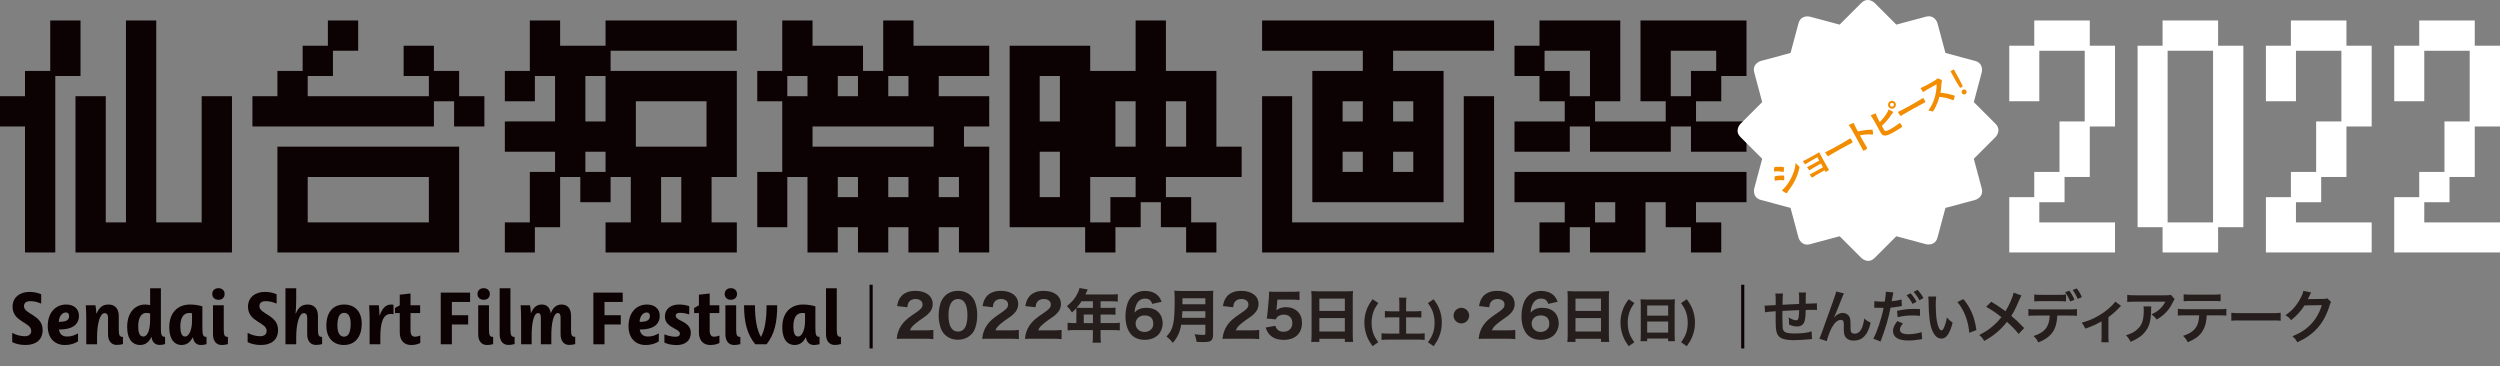<?xml version="1.0" encoding="iso-8859-1"?>
<!-- Generator: Adobe Illustrator 16.0.4, SVG Export Plug-In . SVG Version: 6.00 Build 0)  -->
<!DOCTYPE svg PUBLIC "-//W3C//DTD SVG 1.1//EN" "http://www.w3.org/Graphics/SVG/1.1/DTD/svg11.dtd">
<svg version="1.1" id="&#x30EC;&#x30A4;&#x30E4;&#x30FC;_1"
	 xmlns="http://www.w3.org/2000/svg" xmlns:xlink="http://www.w3.org/1999/xlink" x="0px" y="0px" width="738.098px"
	 height="108.079px" viewBox="0 0 738.098 108.079" style="enable-background:new 0 0 738.098 108.079;" xml:space="preserve">
<rect x="0" y="0" width="738.098" height="108.079" fill="#808080" stroke="none"/>
<g id="&#x30A2;&#x30FC;&#x30C8;&#x30DC;&#x30FC;&#x30C9;&#x306E;&#x30AC;&#x30A4;&#x30C9;_5_">
</g>
<g id="&#x30A2;&#x30FC;&#x30C8;&#x30DC;&#x30FC;&#x30C9;&#x306E;&#x30AC;&#x30A4;&#x30C9;_4_">
</g>
<g id="&#x30A2;&#x30FC;&#x30C8;&#x30DC;&#x30FC;&#x30C9;&#x306E;&#x30AC;&#x30A4;&#x30C9;_3_">
</g>
<g id="&#x30A2;&#x30FC;&#x30C8;&#x30DC;&#x30FC;&#x30C9;&#x306E;&#x30AC;&#x30A4;&#x30C9;_2_">
</g>
<g id="&#x30A2;&#x30FC;&#x30C8;&#x30DC;&#x30FC;&#x30C9;&#x306E;&#x30AC;&#x30A4;&#x30C9;_1_">
</g>
<g id="&#x30A2;&#x30FC;&#x30C8;&#x30DC;&#x30FC;&#x30C9;&#x306E;&#x30AC;&#x30A4;&#x30C9;">
</g>
<g id="&#x30EC;&#x30A4;&#x30E4;&#x30FC;_1_1_">
	<g>
		<path style="fill:#0C0103;" d="M8.67,86.181c1.376,0,2.498,0.274,3.494,0.698v2.732h-0.086c-0.932-0.402-1.947-0.697-3.111-0.697
			c-1.146,0-1.887,0.443-1.887,1.481c0,2.414,5.508,2.542,5.508,7.032c0,2.965-2.055,4.426-5.043,4.426
			c-1.63,0-2.88-0.316-3.938-0.848v-2.689h0.104c0.849,0.487,2.246,0.953,3.539,0.953c1.207,0,1.971-0.527,1.971-1.568
			c0-2.625-5.51-2.582-5.51-7.158C3.711,87.833,5.829,86.181,8.67,86.181z"/>
		<path style="fill:#0C0103;" d="M17.398,97.279c0.23,1.548,1.25,2.076,2.414,2.076c1.397,0,2.224-0.401,3.135-0.892h0.086v2.332
			c-0.997,0.593-2.056,1.059-3.941,1.059c-2.795,0-4.997-1.861-4.997-5.549c0-4.133,2.413-6.396,5.443-6.396
			c2.395,0,3.771,1.397,3.771,3.305c0,2.689-2.098,4.065-5.637,4.065H17.398z M17.547,95.014c1.928,0,2.857-0.488,2.857-1.694
			c0-0.595-0.273-1.062-0.974-1.062c-0.975,0-1.971,0.955-2.075,2.756H17.547z"/>
		<path style="fill:#0C0103;" d="M28.646,101.644H25.47V94.44c0-1.588-0.064-3.559-0.147-4.32h2.859
			c0.146,0.637,0.231,1.885,0.254,2.416h0.084c0.805-1.822,1.821-2.627,3.538-2.627c1.758,0,3.008,1.08,3.008,3.389v3.963
			c0,1.861,0.297,2.201,1.229,2.201v2.117c-0.509,0.147-1.06,0.256-1.843,0.256c-1.377,0-2.562-0.933-2.562-3.155v-4.937
			c0-0.824-0.318-1.293-0.976-1.293c-1.438,0-2.268,3.178-2.268,7.202L28.646,101.644L28.646,101.644z"/>
		<path style="fill:#0C0103;" d="M42.818,89.909c0.574,0,1.145,0.086,1.506,0.17v-4.979h3.178v12.075
			c0,1.992,0.381,2.265,1.229,2.265v2.142c-0.446,0.129-0.91,0.254-1.631,0.254c-1.462,0-2.226-1.06-2.354-2.31h-0.083
			c-0.701,1.461-1.694,2.33-3.348,2.33c-1.971,0-3.771-1.461-3.771-5.315C37.546,91.92,40.193,89.909,42.818,89.909z M42.312,99.355
			c1.123,0,2.012-1.546,2.012-5.104v-1.693c-0.318-0.105-0.678-0.172-1.08-0.172c-1.863,0-2.437,1.992-2.437,3.963
			C40.808,98.424,41.295,99.355,42.312,99.355z"/>
		<path style="fill:#0C0103;" d="M59.746,96.877c0,2.225,0.318,2.584,1.229,2.584v2.142c-0.614,0.19-1.101,0.252-1.693,0.252
			c-1.484,0-2.161-1.103-2.309-2.224h-0.086c-0.892,1.695-2.013,2.224-3.348,2.224c-1.333,0-3.56-0.826-3.56-5.295
			c0-4.024,2.268-6.651,6.144-6.651c1.421,0,2.69,0.254,3.622,0.529V96.877z M56.695,94.674v-2.182
			c-0.254-0.063-0.508-0.086-0.846-0.086c-1.718,0-2.605,1.463-2.605,3.963c0,1.758,0.36,2.985,1.396,2.985
			C55.827,99.355,56.695,97.383,56.695,94.674z"/>
		<path style="fill:#0C0103;" d="M64.494,85.081c1.017,0,1.822,0.633,1.822,1.715c0,1.101-0.786,1.715-1.801,1.715
			c-1.019,0-1.845-0.614-1.845-1.715C62.672,85.713,63.455,85.081,64.494,85.081z M62.884,90.12h3.178v7.141
			c0,1.885,0.297,2.201,1.229,2.201v2.142c-0.508,0.124-1.08,0.252-1.842,0.252c-1.378,0-2.563-0.933-2.563-3.155L62.884,90.12
			L62.884,90.12z"/>
	</g>
	<g>
		<path style="fill:#0C0103;" d="M78.174,86.181c1.377,0,2.5,0.274,3.496,0.698v2.732h-0.086c-0.932-0.402-1.947-0.697-3.113-0.697
			c-1.144,0-1.885,0.443-1.885,1.481c0,2.414,5.508,2.542,5.508,7.032c0,2.965-2.057,4.426-5.043,4.426
			c-1.632,0-2.879-0.316-3.938-0.848v-2.689h0.104c0.849,0.487,2.246,0.953,3.539,0.953c1.207,0,1.969-0.527,1.969-1.568
			c0-2.625-5.508-2.582-5.508-7.158C73.217,87.833,75.336,86.181,78.174,86.181z"/>
		<path style="fill:#0C0103;" d="M87.453,101.644h-3.177V85.099h3.177v3.327c0,1.504-0.084,2.943-0.189,4.088h0.085
			c0.783-1.822,1.819-2.605,3.517-2.605c1.758,0,3.008,1.08,3.008,3.391v3.961c0,1.863,0.297,2.203,1.229,2.203v2.117
			c-0.511,0.146-1.062,0.254-1.844,0.254c-1.378,0-2.562-0.932-2.562-3.154v-4.938c0-0.824-0.318-1.291-0.974-1.291
			c-1.44,0-2.27,3.178-2.27,7.201V101.644z"/>
		<path style="fill:#0C0103;" d="M106.796,95.521c0,4.132-2.118,6.334-5.273,6.334c-2.84,0-5.169-1.798-5.169-5.696
			c0-4.26,2.224-6.25,5.252-6.25C104.783,89.909,106.796,92.004,106.796,95.521z M103.533,95.502c0-2.162-0.762-3.139-1.929-3.139
			c-1.145,0-1.991,0.934-1.991,3.771c0,2.289,0.848,3.263,1.908,3.263C102.602,99.398,103.533,98.657,103.533,95.502z"/>
		<path style="fill:#0C0103;" d="M112.284,101.644h-3.157v-7.415c0-1.079-0.043-2.732-0.147-4.109h2.858
			c0.084,0.826,0.17,1.758,0.191,3.01h0.082c0.574-1.674,1.506-3.221,3.392-3.221c0.231,0,0.51,0.021,0.679,0.063v2.796h-0.106
			c-0.17-0.043-0.402-0.085-0.676-0.085c-2.396,0-3.114,2.713-3.114,6.948L112.284,101.644L112.284,101.644z"/>
		<path style="fill:#0C0103;" d="M118.025,92.429h-1.42v-1.503l1.42-0.785v-3.135l3.177-0.36v3.474h2.838v2.311h-2.838v5.127
			c0,1.419,0.571,1.843,1.271,1.843c0.592,0,1.06-0.128,1.522-0.317h0.086v2.183c-0.784,0.381-1.631,0.592-2.669,0.592
			c-1.95,0-3.389-1.144-3.389-3.749L118.025,92.429L118.025,92.429z"/>
	</g>
	<g>
		<path style="fill:#0C0103;" d="M130.128,86.391h8.662v2.755h-5.379v3.919h4.808v2.732h-4.808v5.847h-3.283V86.391z"/>
		<path style="fill:#0C0103;" d="M142.795,85.081c1.017,0,1.82,0.633,1.82,1.715c0,1.101-0.783,1.715-1.798,1.715
			c-1.019,0-1.844-0.614-1.844-1.715C140.974,85.713,141.758,85.081,142.795,85.081z M141.186,90.12h3.178v7.141
			c0,1.885,0.297,2.201,1.229,2.201v2.142c-0.51,0.124-1.081,0.252-1.844,0.252c-1.378,0-2.562-0.933-2.562-3.155L141.186,90.12
			L141.186,90.12z"/>
		<path style="fill:#0C0103;" d="M147.52,85.099h3.178v12.118c0,1.885,0.297,2.244,1.229,2.244v2.117
			c-0.51,0.129-1.081,0.256-1.844,0.256c-1.377,0-2.562-0.933-2.562-3.155L147.52,85.099L147.52,85.099z"/>
		<path style="fill:#0C0103;" d="M162.773,101.644h-3.094v-7.901c0-0.867-0.257-1.312-0.826-1.312c-1.209,0-1.887,2.691-1.887,6.65
			v2.563h-3.112V94.44c0-1.588-0.063-3.559-0.149-4.32h2.777c0.126,0.613,0.212,1.526,0.254,2.31h0.062
			c0.635-1.609,1.631-2.521,3.156-2.521c1.461,0,2.394,0.848,2.627,2.521h0.063c0.593-1.568,1.589-2.521,3.135-2.521
			c1.717,0,2.816,1.08,2.816,3.389v4.086c0,1.762,0.297,2.056,1.229,2.056v2.142c-0.488,0.129-1.037,0.254-1.779,0.254
			c-1.377,0-2.541-0.932-2.541-3.154v-4.938c0-0.867-0.254-1.312-0.827-1.312c-1.188,0-1.904,2.691-1.904,6.65L162.773,101.644
			L162.773,101.644z"/>
	</g>
	<g>
		<path style="fill:#0C0103;" d="M175.187,86.391h8.662v2.755h-5.379v3.919h4.806v2.732h-4.806v5.847h-3.283V86.391z"/>
		<path style="fill:#0C0103;" d="M188.871,97.279c0.232,1.548,1.249,2.076,2.414,2.076c1.398,0,2.226-0.401,3.135-0.892h0.086v2.332
			c-0.995,0.593-2.055,1.059-3.94,1.059c-2.794,0-4.998-1.861-4.998-5.549c0-4.133,2.414-6.396,5.444-6.396
			c2.394,0,3.769,1.397,3.769,3.305c0,2.689-2.096,4.065-5.633,4.065H188.871z M189.019,95.014c1.928,0,2.859-0.488,2.859-1.694
			c0-0.595-0.274-1.062-0.974-1.062c-0.975,0-1.973,0.955-2.077,2.756H189.019z"/>
		<path style="fill:#0C0103;" d="M200.417,89.909c1.313,0,2.267,0.211,3.072,0.487v2.414h-0.086
			c-0.867-0.274-1.653-0.446-2.713-0.446c-0.698,0-1.185,0.232-1.185,0.85c0,0.57,0.467,0.933,1.396,1.396
			c1.591,0.807,3.051,1.654,3.051,3.623c0,2.352-1.632,3.643-4.215,3.643c-1.483,0-2.713-0.297-3.579-0.74v-2.393h0.083
			c0.954,0.379,2.055,0.678,3.197,0.678c0.935,0,1.295-0.359,1.295-0.932c0-0.615-0.723-1.041-1.632-1.507
			c-1.419-0.739-2.797-1.673-2.797-3.517C196.307,91.179,198.086,89.909,200.417,89.909z"/>
		<path style="fill:#0C0103;" d="M206.35,92.429h-1.418v-1.503l1.418-0.785v-3.135l3.179-0.36v3.474h2.837v2.311h-2.837v5.127
			c0,1.419,0.57,1.843,1.271,1.843c0.593,0,1.059-0.128,1.523-0.317h0.085v2.183c-0.783,0.381-1.63,0.592-2.668,0.592
			c-1.95,0-3.39-1.144-3.39-3.749V92.429z"/>
		<path style="fill:#0C0103;" d="M215.776,85.081c1.018,0,1.822,0.633,1.822,1.715c0,1.101-0.784,1.715-1.802,1.715
			c-1.017,0-1.844-0.614-1.844-1.715C213.954,85.713,214.738,85.081,215.776,85.081z M214.166,90.12h3.179v7.141
			c0,1.885,0.297,2.201,1.229,2.201v2.142c-0.51,0.124-1.082,0.252-1.842,0.252c-1.38,0-2.565-0.933-2.565-3.155V90.12z"/>
		<path style="fill:#0C0103;" d="M222.979,101.644c-2.415-2.965-3.306-6.522-3.306-11.524h3.223c0,4.174,0.569,7.246,1.715,9.279
			h0.104c1.123-2.098,1.608-5.17,1.608-9.279h3.138c0,5.002-0.765,8.516-3.138,11.524H222.979z"/>
		<path style="fill:#0C0103;" d="M240.732,96.877c0,2.225,0.317,2.584,1.228,2.584v2.142c-0.612,0.19-1.103,0.252-1.693,0.252
			c-1.482,0-2.16-1.103-2.311-2.224h-0.082c-0.891,1.695-2.015,2.224-3.349,2.224s-3.56-0.826-3.56-5.295
			c0-4.024,2.268-6.651,6.145-6.651c1.418,0,2.688,0.254,3.622,0.529V96.877z M237.682,94.674v-2.182
			c-0.254-0.063-0.508-0.086-0.848-0.086c-1.717,0-2.605,1.463-2.605,3.963c0,1.758,0.361,2.985,1.397,2.985
			C236.813,99.355,237.682,97.383,237.682,94.674z"/>
		<path style="fill:#0C0103;" d="M243.868,85.099h3.178v12.118c0,1.885,0.297,2.244,1.229,2.244v2.117
			c-0.509,0.129-1.08,0.256-1.843,0.256c-1.376,0-2.563-0.933-2.563-3.155L243.868,85.099L243.868,85.099z"/>
	</g>
	<g>
		<path style="fill:#0C0103;" d="M256.724,84.07h0.928v18.804h-0.928V84.07z"/>
	</g>
	<path style="fill:#0C0103;" d="M514.061,84.07h0.925v18.804h-0.925V84.07z"/>
	<path style="fill:#0C0103;" d="M7.379,20.947v7.454H0v8.942h7.379v37.189h8.941V22.439h7.453V6.043H14.83v14.904H7.379
		L7.379,20.947z M22.283,28.401v46.131h46.204V28.401h-8.942v37.262H46.131V6.043h-8.942v59.62h-5.961V28.401H22.283L22.283,28.401z
		 M126.616,52.249v13.414h-35.77V52.249H126.616L126.616,52.249z M89.355,13.496v7.451h-7.453v7.454h-7.377v8.942h53.581V29.89
		h5.962v7.453h8.943v-8.942h-7.452v-7.454h-7.453v-7.451h-8.942v8.943h7.452v5.962h-35.77v-5.962h7.45v-7.453h7.453V6.043h-8.942
		v7.453H89.355L89.355,13.496z M81.902,43.306v31.228h53.657V43.306H81.902L81.902,43.306z M178.784,44.796v5.961h-5.963v-5.961
		H178.784L178.784,44.796z M195.179,52.249h5.962v13.414h-5.962V52.249L195.179,52.249z M172.821,22.439h5.963v13.413h-5.963V22.439
		L172.821,22.439z M187.726,43.306V29.891h20.868v13.415H187.726L187.726,43.306z M149.05,20.947v8.943h8.866v-7.451h5.962v13.413
		H149.05v8.943h14.828v5.961h-7.451v14.905h-7.377v8.871h8.866v-7.455h7.453V52.249h5.962V59.7h8.942v-7.451h5.962v13.414h-7.451
		v8.869h38.753v-8.869h-7.454V52.249h7.454V20.947h-37.264v-5.961h37.264V6.043h-38.753v7.453h-13.415V6.043h-8.942v14.904H149.05
		L149.05,20.947z M253.308,22.439v5.962h-5.963v-5.962H253.308L253.308,22.439z M253.308,52.249v5.96h-5.963v-5.96H253.308
		L253.308,52.249z M238.403,22.439v5.962h-5.962v-5.962H238.403L238.403,22.439z M268.213,52.249v5.96h-5.964v-5.96H268.213
		L268.213,52.249z M283.117,52.249v5.96h-5.961v-5.96H283.117L283.117,52.249z M268.213,22.439v5.962h-5.964v-5.962H268.213
		L268.213,22.439z M239.894,43.306v-5.962h35.771v5.962H239.894L239.894,43.306z M223.571,20.947v8.943h7.379v20.866h-7.379v16.321
		h8.87V52.249h5.962v22.283h8.941v-7.453h5.963v7.453h8.94v-7.453h5.964v7.453h8.943v-7.453h5.961v7.453h8.943V43.306h-7.453v-5.962
		h7.453v-8.942h-14.904V22.44h14.904v-8.943h-22.357V6.043h-8.943v14.904h-5.962v-7.451h-14.903V6.043h-8.943v14.904H223.571
		L223.571,20.947z M329.321,29.891h5.962v13.415h-5.962V29.891L329.321,29.891z M312.927,44.796v13.414h-5.962V44.796H312.927
		L312.927,44.796z M350.188,29.891v13.415h-5.962V29.891H350.188L350.188,29.891z M312.927,22.439v13.413h-5.962V22.439H312.927
		L312.927,22.439z M327.832,58.209v7.453h-5.962V52.249h13.413v5.96H327.832L327.832,58.209z M298.096,13.496v53.583h22.282v7.453
		h8.942v-7.453h7.454V59.7h5.961v7.379h7.452v7.453h8.941v-8.869h-7.45v-7.453h-7.453v-5.96h22.357v-8.943h-7.454V20.947h-14.903
		V6.043h-8.943v14.904H321.87v-7.451H298.096L298.096,13.496z M417.261,29.891v5.962H411.3v-5.962H417.261L417.261,29.891z
		 M402.355,29.891v5.962h-5.962v-5.962H402.355L402.355,29.891z M402.355,44.796v5.961h-5.962v-5.961H402.355L402.355,44.796z
		 M417.261,44.796v5.961H411.3v-5.961H417.261L417.261,44.796z M432.165,28.401v37.262h-50.676V28.401h-8.87v46.131h68.487V28.401
		H432.165L432.165,28.401z M387.451,20.947V59.7h38.752V20.947H411.3v-5.961h29.808V6.043H372.62v8.943h29.736v5.961H387.451
		L387.451,20.947z M476.881,59.7v5.963h-5.962V59.7H476.881L476.881,59.7z M469.428,14.986v13.415h-5.963v-7.454h-7.451v-5.961
		H469.428L469.428,14.986z M499.237,20.947v7.454h-5.963V14.986h13.415v5.961H499.237L499.237,20.947z M454.523,65.663v8.869h8.941
		v-7.453h5.963v7.453h16.396V59.7h5.961v7.379h7.453v7.453h8.941v-8.869h-7.451V59.7h14.905v-8.943h-68.488V59.7h14.83v5.963
		H454.523L454.523,65.663z M447.145,13.496v8.943h7.379v7.451h7.451v5.962h-14.83v8.943h16.32v-7.452h5.963v7.452h23.847v-7.452
		h5.963v7.452h16.396v-8.943h-14.905V29.89h7.451v-7.451h7.454V6.043h-31.3v23.848h7.45v5.962H470.92v-5.962h7.45V6.043h-23.846
		v7.453H447.145L447.145,13.496z"/>
	<polygon style="fill:#FFFFFF;" points="600.592,6.044 600.592,13.496 593.213,13.496 593.213,29.891 602.081,29.891 
		602.081,14.986 615.495,14.986 615.495,35.854 608.045,35.854 608.045,50.759 600.592,50.759 600.592,58.209 593.213,58.209 
		593.213,74.532 624.438,74.532 624.438,65.665 602.081,65.665 602.081,59.702 609.533,59.702 609.533,52.249 616.986,52.249 
		616.986,37.343 624.438,37.343 624.438,13.496 616.986,13.496 616.986,6.044 	"/>
	<path style="fill:#FFFFFF;" d="M653.381,14.986v50.679h-13.414V14.986H653.381L653.381,14.986z M631.098,13.496v53.584h7.379v7.451
		h16.395v-7.451h7.453V13.496h-7.453V6.044h-16.395v7.452H631.098L631.098,13.496z"/>
	<polygon style="fill:#FFFFFF;" points="676.363,6.044 676.363,13.496 668.984,13.496 668.984,29.891 677.854,29.891 
		677.854,14.986 691.268,14.986 691.268,35.854 683.816,35.854 683.816,50.759 676.363,50.759 676.363,58.209 668.984,58.209 
		668.984,74.532 700.212,74.532 700.212,65.665 677.854,65.665 677.854,59.702 685.306,59.702 685.306,52.249 692.76,52.249 
		692.76,37.343 700.212,37.343 700.212,13.496 692.76,13.496 692.76,6.044 	"/>
	<polygon style="fill:#FFFFFF;" points="714.249,6.044 714.249,13.496 706.87,13.496 706.87,29.891 715.739,29.891 715.739,14.986 
		729.153,14.986 729.153,35.854 721.702,35.854 721.702,50.759 714.249,50.759 714.249,58.209 706.87,58.209 706.87,74.532 
		738.097,74.532 738.097,65.665 715.739,65.665 715.739,59.702 723.191,59.702 723.191,52.249 730.645,52.249 730.645,37.343 
		738.097,37.343 738.097,13.496 730.645,13.496 730.645,6.044 	"/>
	<path style="fill:none;" d="M7.379,20.947v7.454H0v8.942h7.379v37.189h8.941V22.439h7.453V6.043H14.83v14.904H7.379L7.379,20.947z
		 M22.283,28.401v46.131h46.204V28.401h-8.942v37.262H46.131V6.043h-8.942v59.62h-5.961V28.401H22.283L22.283,28.401z
		 M126.616,52.249v13.414h-35.77V52.249H126.616L126.616,52.249z M89.355,13.496v7.451h-7.453v7.454h-7.377v8.942h53.581V29.89
		h5.962v7.453h8.943v-8.942h-7.452v-7.454h-7.453v-7.451h-8.942v8.943h7.452v5.962h-35.77v-5.962h7.45v-7.453h7.453V6.043h-8.942
		v7.453H89.355L89.355,13.496z M81.902,43.306v31.228h53.657V43.306H81.902L81.902,43.306z M178.784,44.796v5.961h-5.963v-5.961
		H178.784L178.784,44.796z M195.179,52.249h5.962v13.414h-5.962V52.249L195.179,52.249z M172.821,22.439h5.963v13.413h-5.963V22.439
		L172.821,22.439z M187.726,43.306V29.891h20.868v13.415H187.726L187.726,43.306z M149.05,20.947v8.943h8.866v-7.451h5.962v13.413
		H149.05v8.943h14.828v5.961h-7.451v14.905h-7.377v8.871h8.866v-7.455h7.453V52.249h5.962V59.7h8.942v-7.451h5.962v13.414h-7.451
		v8.869h38.753v-8.869h-7.454V52.249h7.454V20.947h-37.264v-5.961h37.264V6.043h-38.753v7.453h-13.415V6.043h-8.942v14.904H149.05
		L149.05,20.947z M253.308,22.439v5.962h-5.963v-5.962H253.308L253.308,22.439z M253.308,52.249v5.96h-5.963v-5.96H253.308
		L253.308,52.249z M238.403,22.439v5.962h-5.962v-5.962H238.403L238.403,22.439z M268.213,52.249v5.96h-5.964v-5.96H268.213
		L268.213,52.249z M283.117,52.249v5.96h-5.961v-5.96H283.117L283.117,52.249z M268.213,22.439v5.962h-5.964v-5.962H268.213
		L268.213,22.439z M239.894,43.306v-5.962h35.771v5.962H239.894L239.894,43.306z M223.571,20.947v8.943h7.379v20.866h-7.379v16.321
		h8.87V52.249h5.962v22.283h8.941v-7.453h5.963v7.453h8.94v-7.453h5.964v7.453h8.943v-7.453h5.961v7.453h8.943V43.306h-7.453v-5.962
		h7.453v-8.942h-14.904V22.44h14.904v-8.943h-22.357V6.043h-8.943v14.904h-5.962v-7.451h-14.903V6.043h-8.943v14.904H223.571
		L223.571,20.947z M329.321,29.891h5.962v13.415h-5.962V29.891L329.321,29.891z M312.927,44.796v13.414h-5.962V44.796H312.927
		L312.927,44.796z M350.188,29.891v13.415h-5.962V29.891H350.188L350.188,29.891z M312.927,22.439v13.413h-5.962V22.439H312.927
		L312.927,22.439z M327.83,58.209v7.453h-5.96V52.249h13.413v5.96H327.83L327.83,58.209z M298.096,13.496v53.583h22.282v7.453h8.942
		v-7.453h7.454V59.7h5.961v7.379h7.452v7.453h8.941v-8.869h-7.45v-7.453h-7.453v-5.96h22.357v-8.943h-7.454V20.947h-14.903V6.043
		h-8.943v14.904H321.87v-7.451H298.096L298.096,13.496z M417.261,29.891v5.962H411.3v-5.962H417.261L417.261,29.891z
		 M402.355,29.891v5.962h-5.962v-5.962H402.355L402.355,29.891z M402.355,44.796v5.961h-5.962v-5.961H402.355L402.355,44.796z
		 M417.261,44.796v5.961H411.3v-5.961H417.261L417.261,44.796z M432.165,28.401v37.262h-50.676V28.401h-8.87v46.131h68.487V28.401
		H432.165L432.165,28.401z M387.451,20.947V59.7h38.752V20.947H411.3v-5.961h29.808V6.043H372.62v8.943h29.736v5.961H387.451
		L387.451,20.947z M476.881,59.7v5.963h-5.962V59.7H476.881L476.881,59.7z M469.428,14.986v13.415h-5.963v-7.454h-7.451v-5.961
		H469.428L469.428,14.986z M499.237,20.947v7.454h-5.963V14.986h13.415v5.961H499.237L499.237,20.947z M454.523,65.663v8.869h8.941
		v-7.453h5.963v7.453h16.396V59.7h5.961v7.379h7.453v7.453h8.941v-8.869h-7.451V59.7h14.905v-8.943h-68.488V59.7h14.83v5.963
		H454.523L454.523,65.663z M447.145,13.496v8.943h7.379v7.451h7.451v5.962h-14.83v8.943h16.32v-7.452h5.963v7.452h23.847v-7.452
		h5.963v7.452h16.396v-8.943h-14.905V29.89h7.451v-7.451h7.454V6.043h-31.3v23.848h7.45v5.962H470.92v-5.962h7.45V6.043h-23.846
		v7.453H447.145L447.145,13.496z"/>
	<path style="fill:#FFFFFF;" d="M589.135,36.527l-6.391-6.39l2.338-8.729c0,0,0.727-2.706-1.979-3.43l-8.729-2.339l-2.34-8.729
		c0,0-0.563-2.104-2.553-2.104c-0.266,0-0.558,0.038-0.877,0.124l-8.729,2.339l-0.947-0.946l-0.279-0.279l-5.163-5.164
		c0,0-0.881-0.881-2.055-0.881c-0.587,0-1.246,0.22-1.906,0.881l-5.163,5.164l-1.227,1.226l-4.575-1.226l-4.153-1.113
		c0,0-0.329-0.089-0.788-0.089c-0.691,0-1.679,0.2-2.281,1.202c-0.146,0.238-0.269,0.526-0.359,0.867l-2.339,8.729l-8.729,2.339
		c0,0-2.704,0.724-1.979,3.43l2.339,8.729l-6.389,6.39c0,0-1.981,1.981,0,3.961l6.389,6.391l-2.339,8.727
		c0,0-0.725,2.706,1.979,3.433l8.729,2.338l2.339,8.729c0,0,0.563,2.104,2.552,2.104c0.267,0,0.56-0.039,0.878-0.125l8.729-2.338
		l4.785,4.783l1.604,1.604c0,0,0.88,0.882,2.054,0.882c0.587,0,1.246-0.222,1.906-0.882l1.606-1.604l3.836-3.838l0.946-0.945
		l8.729,2.338c0,0,0.329,0.088,0.79,0.088c0.855,0,2.167-0.307,2.64-2.067l2.339-8.729l8.729-2.338c0,0,2.705-0.727,1.979-3.433
		l-2.338-8.727l6.391-6.391C589.135,40.488,591.113,38.509,589.135,36.527z"/>
	<g>
		<path style="fill:#F28D01;" d="M526.655,50.438c-0.039,0.221-0.063,0.283-0.132,0.321c-0.038,0.021-0.096,0.028-0.184,0.003
			c-0.873-0.188-1.633-0.236-2.371-0.138c-0.115,0.015-0.174-0.001-0.205-0.058c-0.021-0.039-0.026-0.072-0.022-0.176
			c0.072-0.942,0.073-0.982,0.181-1.041c0.188-0.105,1.186-0.162,1.927-0.101c0.623,0.052,0.775,0.078,0.827,0.174
			C526.732,49.528,526.727,50.027,526.655,50.438z M526.774,52.802c-0.017,0.282-0.032,0.343-0.107,0.385
			c-0.066,0.037-0.066,0.037-0.628-0.013c-0.45-0.035-0.979-0.003-1.795,0.139c-0.184,0.028-0.252,0.016-0.288-0.05
			c-0.026-0.047-0.039-0.251-0.03-0.591c-0.004-0.098,0.003-0.175-0.004-0.233c-0.001-0.247,0.015-0.331,0.09-0.374
			c0.161-0.09,1.021-0.217,1.668-0.253c0.365-0.017,0.841-0.009,0.948,0.006c0.048,0.024,0.084,0.041,0.108,0.089
			C526.789,52.002,526.8,52.331,526.774,52.802z M531.06,49.014c0.093,0.074,0.132,0.125,0.164,0.182
			c0.067,0.125,0.062,0.227-0.007,0.526c-0.305,1.308-0.717,2.467-1.32,3.656c-0.515,1.017-1.185,2.044-1.89,2.945
			c-0.211,0.266-0.271,0.359-0.322,0.514c-0.048,0.113-0.066,0.148-0.114,0.174c-0.18,0.101-0.792-0.242-1.491-0.834
			c0.831-0.672,1.665-1.717,2.396-2.988c0.457-0.787,0.931-1.855,1.214-2.732c0.254-0.772,0.348-1.295,0.473-2.369
			C530.467,48.501,530.572,48.603,531.06,49.014z"/>
		<path style="fill:#F28D01;" d="M537.62,48.304c-0.241,0.122-0.44,0.233-0.593,0.316c-1.139,0.632-2.146,1.228-2.477,1.46
			c-0.132,0.097-0.223,0.158-0.25,0.176c-0.134,0.072-0.185,0.027-0.788-0.928c0.468-0.209,1.075-0.521,2.279-1.189
			c0.209-0.114,1.101-0.608,1.322-0.745l-0.542-0.978l-0.787,0.438c-0.873,0.483-1.634,0.918-2.062,1.193
			c-0.195,0.12-0.313,0.197-0.36,0.225c-0.104,0.059-0.123,0.069-0.188,0.129c-0.041,0.036-0.08,0.058-0.108,0.072
			c-0.085,0.049-0.139,0.04-0.188-0.007c-0.098-0.107-0.294-0.395-0.605-0.892c0.516-0.211,1.042-0.49,2.91-1.525
			c1.062-0.59,1.416-0.799,1.91-1.096c0.28,0.575,0.623,1.191,1.332,2.473c0.379,0.682,1.207,2.132,1.459,2.539
			c0.009,0.019,0.033,0.041,0.04,0.052c0.043,0.075,0.046,0.148,0.008,0.193c-0.03,0.056-0.325,0.242-0.589,0.39
			c-0.352,0.195-0.356,0.186-0.489-0.052c-0.004-0.01-0.016-0.028-0.042-0.077l-0.104-0.189c-0.337,0.174-0.584,0.312-0.755,0.406
			c-1.479,0.82-2.549,1.462-2.825,1.678c-0.023,0.026-0.043,0.037-0.052,0.042c-0.151,0.083-0.192,0.031-0.791-0.913
			c0.448-0.198,1.16-0.569,2.278-1.189c0.199-0.11,1.428-0.804,1.654-0.93L537.62,48.304z"/>
	</g>
	<g>
		<path style="fill:#F28D01;" d="M542.309,43.149c1.736-0.961,2.722-1.533,3.643-2.129c0.028-0.017,0.086-0.048,0.124-0.069
			c0.284-0.157,0.29-0.147,0.71,0.611c0.218,0.388,0.224,0.472,0.063,0.56c0,0-0.029,0.017-0.039,0.021
			c-0.641,0.318-0.992,0.514-3.733,2.032c-1.004,0.558-1.502,0.846-2.358,1.357c-0.066,0.038-0.143,0.079-0.275,0.153
			c-0.303,0.168-0.346,0.203-0.51,0.332c-0.047,0.026-0.081,0.056-0.1,0.066c-0.104,0.058-0.196,0.047-0.264-0.028
			c-0.188-0.204-0.494-0.667-0.735-1.104C539.643,44.603,540.328,44.248,542.309,43.149z"/>
	</g>
	<g>
		<path style="fill:#F28D01;" d="M549.717,41.028c0.319,0.578,1.207,2.108,1.472,2.545c0.011,0.017,0.021,0.037,0.026,0.047
			c0.047,0.084,0.063,0.162,0.033,0.217c-0.034,0.095-0.389,0.353-0.738,0.547c-0.306,0.168-0.376,0.171-0.481-0.021
			c-0.006-0.008-0.011-0.019-0.021-0.037c-0.117-0.257-1.604-3.003-2.229-4.132c-1.209-2.183-1.568-2.788-1.96-3.29
			c0.709-0.332,1.028-0.472,1.336-0.566c0.11-0.024,0.183-0.003,0.227,0.072c0.026,0.048,0.026,0.048,0.077,0.229
			c0.025,0.136,0.079,0.279,0.152,0.436c0.012,0.019,0.311,0.597,0.9,1.733c0.777-0.183,0.777-0.183,1.246-0.257
			c1.132-0.193,1.81-0.247,2.899-0.269c0.107,0.014,0.171,0.04,0.204,0.099c0.053,0.094,0.135,0.643,0.14,1.014
			c0.015,0.202-0.008,0.276-0.063,0.308c-0.037,0.02-0.096,0.026-0.188,0.017c-1.271-0.101-2.501-0.015-3.626,0.236L549.717,41.028z
			"/>
		<path style="fill:#F28D01;" d="M556.51,38.615c0.269,0.147,0.743-0.003,1.662-0.513c0.883-0.489,1.315-0.779,2.544-1.695
			c0.022-0.026,0.052-0.041,0.08-0.058c0.096-0.053,0.17-0.031,0.245,0.063c0.112,0.136,0.424,0.584,0.513,0.743
			c0.079,0.145,0.067,0.236-0.043,0.349c-0.258,0.228-1.543,1.04-2.624,1.641c-1.103,0.609-1.703,0.843-2.265,0.881
			c-0.432,0.029-0.787-0.121-1.041-0.4c-0.179-0.212-0.312-0.409-0.522-0.789c-0.053-0.095-0.116-0.208-0.206-0.371
			c-0.533-1.006-0.603-1.128-0.964-1.783c-0.908-1.64-1.27-2.224-1.604-2.621c1.222-0.552,1.509-0.637,1.607-0.457
			c0.026,0.048,0.028,0.071,0.038,0.203c0.008,0.082,0.05,0.222,0.125,0.427c0.121,0.305,0.231,0.528,0.51,1.03
			c0.195,0.376,0.337,0.633,0.417,0.774c1.372-1.393,2.342-2.798,2.555-3.711c0.784,0.322,1.304,0.605,1.375,0.738
			c0.05,0.085,0.026,0.136-0.127,0.308c-0.105,0.121-0.294,0.361-0.561,0.755c-0.856,1.207-1.522,1.974-2.626,3.044
			C556.256,38.358,556.365,38.533,556.51,38.615z M559.599,30.367c0.317,0.569,0.118,1.264-0.451,1.578
			c-0.569,0.315-1.263,0.116-1.578-0.453c-0.314-0.567-0.116-1.262,0.453-1.577S559.284,29.798,559.599,30.367z M558.083,31.209
			c0.151,0.275,0.507,0.376,0.78,0.225c0.267-0.147,0.376-0.508,0.225-0.781c-0.153-0.275-0.507-0.378-0.78-0.225
			C558.031,30.581,557.931,30.934,558.083,31.209z"/>
	</g>
	<g>
		<path style="fill:#F28D01;" d="M563.792,31.243c1.734-0.962,2.72-1.534,3.641-2.13c0.028-0.017,0.086-0.049,0.123-0.068
			c0.286-0.159,0.29-0.148,0.712,0.61c0.214,0.389,0.223,0.472,0.061,0.561c0,0-0.025,0.016-0.038,0.021
			c-0.642,0.318-0.991,0.513-3.731,2.031c-1.005,0.558-1.502,0.846-2.359,1.357c-0.065,0.037-0.142,0.08-0.274,0.153
			c-0.305,0.168-0.346,0.203-0.51,0.332c-0.049,0.026-0.081,0.057-0.1,0.067c-0.104,0.058-0.197,0.047-0.263-0.028
			c-0.188-0.206-0.494-0.669-0.736-1.104C561.124,32.696,561.808,32.343,563.792,31.243z"/>
		<path style="fill:#F28D01;" d="M575.514,27.794c0.912,0.214,1.504,0.407,1.561,0.512c0.047,0.085,0.008,0.306-0.127,0.752
			c-0.104,0.331-0.16,0.45-0.228,0.486c-0.039,0.021-0.098,0.028-0.181,0.013c-0.172-0.066-0.172-0.066-0.881-0.317
			c-0.849-0.3-1.906-0.53-3.058-0.66c-0.264,1.001-0.713,2.179-1.139,3.022c-0.335,0.67-0.69,1.238-0.804,1.303
			c-0.096,0.051-0.109,0.048-0.479-0.082c-0.217-0.078-0.54-0.147-0.872-0.188c0.812-1.105,1.317-2.096,1.762-3.419
			c0.483-1.433,0.67-2.616,0.704-4.345c-3.194,1.796-3.194,1.796-3.685,2.141c-0.11,0.074-0.128,0.083-0.146,0.094
			c-0.105,0.059-0.188,0.043-0.265-0.052c-0.216-0.276-0.395-0.551-0.67-1.055c0.689-0.271,1.717-0.79,3.093-1.554
			c0.56-0.31,1.137-0.655,1.429-0.865c0.118-0.078,0.133-0.099,0.294-0.274c0.026-0.04,0.045-0.051,0.104-0.082
			c0.162-0.089,0.405-0.051,0.801,0.126c0.322,0.156,0.536,0.299,0.594,0.402c0.063,0.113,0.058,0.167-0.062,0.53
			c-0.068,0.237-0.093,0.351-0.118,0.997c-0.021,0.632-0.128,1.471-0.246,2.104C573.908,27.471,574.621,27.57,575.514,27.794z"/>
	</g>
	<g>
		<path style="fill:#F28D01;" d="M576.839,20.479l1.688,3.049l0.991,1.975l-0.816,0.453l-1.161-1.882l-1.688-3.048L576.839,20.479z
			 M580.254,27.79c-0.358,0.2-0.817,0.075-1.018-0.283c-0.199-0.357-0.061-0.812,0.298-1.011c0.351-0.193,0.809-0.07,1.008,0.288
			C580.74,27.144,580.601,27.599,580.254,27.79z"/>
	</g>
	<g>
		<path style="fill:#251E1C;" d="M267.116,100.006c-1.448,0-1.72,0-2.367,0.068c0.085-0.902,0.188-1.482,0.408-2.096
			c0.443-1.328,1.243-2.521,2.367-3.542c0.63-0.579,1.142-0.953,2.912-2.162c1.565-1.058,1.94-1.532,1.94-2.419
			c0-0.938-0.852-1.583-2.077-1.583c-0.886,0-1.566,0.323-1.976,0.919c-0.256,0.375-0.357,0.75-0.46,1.516l-3.014-0.34
			c0.255-1.38,0.562-2.095,1.209-2.877c0.919-1.057,2.35-1.619,4.188-1.619c3.134,0,5.126,1.517,5.126,3.899
			c0,1.142-0.511,2.181-1.499,3.065c-0.408,0.375-0.545,0.477-2.554,1.873c-0.698,0.494-1.481,1.158-1.873,1.565
			c-0.392,0.427-0.579,0.716-0.801,1.261h4.309c1.175,0,1.976-0.033,2.605-0.137v2.725c-0.902-0.084-1.602-0.119-2.742-0.119h-5.702
			V100.006z"/>
		<path style="fill:#251E1C;" d="M278.97,98.814c-0.528-0.528-0.921-1.142-1.176-1.806c-0.442-1.191-0.664-2.521-0.664-3.899
			c0-1.805,0.408-3.661,1.057-4.717c0.971-1.636,2.622-2.521,4.647-2.521c1.533,0,2.878,0.51,3.85,1.48
			c0.527,0.527,0.937,1.141,1.175,1.807c0.443,1.19,0.664,2.52,0.664,3.916c0,1.787-0.408,3.678-1.038,4.717
			c-0.971,1.601-2.64,2.504-4.666,2.504C281.269,100.295,279.941,99.784,278.97,98.814z M280.026,92.991
			c0,3.234,0.954,4.903,2.81,4.903c0.683,0,1.262-0.237,1.688-0.683c0.715-0.73,1.105-2.195,1.105-4.068
			c0-3.219-0.953-4.87-2.793-4.87C281.065,88.273,280.026,90.01,280.026,92.991z"/>
		<path style="fill:#251E1C;" d="M292.358,100.006c-1.448,0-1.72,0-2.367,0.068c0.085-0.902,0.188-1.482,0.408-2.096
			c0.442-1.328,1.243-2.521,2.367-3.542c0.63-0.579,1.142-0.953,2.912-2.162c1.565-1.058,1.94-1.532,1.94-2.419
			c0-0.938-0.852-1.583-2.077-1.583c-0.886,0-1.566,0.323-1.976,0.919c-0.256,0.375-0.357,0.75-0.46,1.516l-3.015-0.34
			c0.256-1.38,0.562-2.095,1.209-2.877c0.92-1.057,2.351-1.619,4.188-1.619c3.134,0,5.126,1.517,5.126,3.899
			c0,1.142-0.511,2.181-1.499,3.065c-0.408,0.375-0.545,0.477-2.554,1.873c-0.698,0.494-1.481,1.158-1.873,1.565
			c-0.393,0.427-0.579,0.716-0.801,1.261h4.309c1.175,0,1.975-0.033,2.605-0.137v2.725c-0.902-0.084-1.602-0.119-2.742-0.119h-5.702
			V100.006z"/>
		<path style="fill:#251E1C;" d="M304.979,100.006c-1.448,0-1.721,0-2.367,0.068c0.085-0.902,0.188-1.482,0.408-2.096
			c0.442-1.328,1.243-2.521,2.367-3.542c0.63-0.579,1.142-0.953,2.911-2.162c1.566-1.058,1.941-1.532,1.941-2.419
			c0-0.938-0.852-1.583-2.077-1.583c-0.886,0-1.566,0.323-1.976,0.919c-0.256,0.375-0.357,0.75-0.46,1.516l-3.015-0.34
			c0.255-1.38,0.562-2.095,1.209-2.877c0.919-1.057,2.351-1.619,4.188-1.619c3.134,0,5.126,1.517,5.126,3.899
			c0,1.142-0.511,2.181-1.499,3.065c-0.408,0.375-0.545,0.477-2.554,1.873c-0.698,0.494-1.481,1.158-1.873,1.565
			c-0.393,0.427-0.579,0.716-0.801,1.261h4.309c1.175,0,1.975-0.033,2.604-0.137v2.725c-0.901-0.084-1.601-0.119-2.741-0.119h-5.702
			V100.006z"/>
		<path style="fill:#251E1C;" d="M317.787,91.833c0-0.324-0.018-0.58-0.034-0.834c-0.46,0.51-0.697,0.748-1.261,1.26
			c-0.579-0.887-0.868-1.277-1.48-1.891c1.669-1.361,2.57-2.504,3.286-4.104c0.222-0.512,0.357-0.902,0.427-1.227l2.418,0.442
			c-0.119,0.237-0.138,0.272-0.375,0.783c-0.119,0.272-0.188,0.409-0.308,0.682h7.731c0.834,0,1.277-0.019,1.822-0.103v2.214
			c-0.528-0.067-1.039-0.103-1.822-0.103h-3.253v1.94h2.537c0.852,0,1.329-0.017,1.855-0.067v2.111
			c-0.562-0.053-1.005-0.068-1.771-0.068h-2.623v2.521h3.747c0.815,0,1.379-0.034,1.924-0.104v2.266
			c-0.562-0.068-1.158-0.102-1.924-0.102h-3.747v1.787c0,0.938,0.018,1.395,0.103,1.94h-2.47c0.068-0.527,0.103-1.021,0.103-1.976
			V97.45h-5.533c-0.783,0-1.362,0.033-1.941,0.102v-2.264c0.579,0.067,1.141,0.103,1.941,0.103h0.646L317.787,91.833L317.787,91.833
			z M319.319,88.954c-0.46,0.698-0.817,1.158-1.447,1.907c0.34,0.019,0.63,0.034,1.057,0.034h3.745v-1.941H319.319z M322.673,95.392
			v-2.521h-2.707v2.521H322.673z"/>
		<path style="fill:#251E1C;" d="M340.183,89.721c-0.357-1.105-0.987-1.566-2.146-1.566c-1.124,0-1.958,0.579-2.485,1.686
			c-0.341,0.699-0.512,1.414-0.579,2.453c0.426-0.478,0.664-0.683,1.142-0.92c0.664-0.34,1.396-0.494,2.315-0.494
			c2.997,0,4.836,1.771,4.836,4.666c0,1.227-0.512,2.486-1.328,3.32c-0.938,0.938-2.366,1.465-3.984,1.465
			c-1.754,0-3.167-0.597-4.104-1.721c-1.022-1.227-1.567-3.064-1.567-5.296c0-1.854,0.443-3.746,1.142-4.888
			c1.005-1.651,2.622-2.536,4.614-2.536c1.347,0,2.486,0.323,3.305,0.937c0.748,0.562,1.209,1.176,1.617,2.266L340.183,89.721z
			 M337.936,93.125c-1.567,0-2.657,1.006-2.657,2.42c0,1.43,1.124,2.469,2.64,2.469c0.954,0,1.788-0.426,2.23-1.124
			c0.222-0.341,0.341-0.817,0.341-1.362C340.49,93.995,339.571,93.125,337.936,93.125z"/>
		<path style="fill:#251E1C;" d="M348.734,95.868c-0.357,2.162-1.073,3.729-2.469,5.348c-0.613-0.783-1.107-1.277-1.874-1.873
			c2.01-2.096,2.419-3.883,2.419-10.881c0-1.312-0.034-2.026-0.104-2.641c0.647,0.068,1.175,0.086,2.096,0.086h7.373
			c1.005,0,1.498-0.018,2.044-0.086c-0.053,0.461-0.068,0.953-0.068,2.026V98.78c0,0.987-0.188,1.498-0.682,1.84
			c-0.427,0.271-0.987,0.375-2.23,0.375c-0.528,0-1.124-0.019-1.958-0.053c-0.137-0.953-0.256-1.447-0.597-2.266
			c0.92,0.138,1.891,0.205,2.57,0.205c0.494,0,0.613-0.086,0.613-0.408v-2.605H348.734z M355.869,93.825v-1.941h-6.777
			c-0.033,0.578-0.067,1.191-0.118,1.941H355.869z M355.869,89.84v-1.789h-6.76v1.789H355.869z"/>
		<path style="fill:#251E1C;" d="M433.753,93.178c0,1.277-1.021,2.299-2.3,2.299c-1.277,0-2.299-1.021-2.299-2.299
			c0-1.278,1.021-2.299,2.299-2.299C432.731,90.879,433.753,91.9,433.753,93.178z"/>
		<path style="fill:#251E1C;" d="M438.932,100.006c-1.447,0-1.719,0-2.367,0.068c0.086-0.902,0.188-1.482,0.408-2.096
			c0.443-1.328,1.244-2.521,2.367-3.542c0.631-0.579,1.143-0.953,2.912-2.162c1.565-1.058,1.94-1.532,1.94-2.419
			c0-0.938-0.852-1.583-2.076-1.583c-0.887,0-1.567,0.323-1.977,0.919c-0.256,0.375-0.357,0.75-0.459,1.516l-3.015-0.34
			c0.255-1.38,0.562-2.095,1.209-2.877c0.919-1.057,2.351-1.619,4.188-1.619c3.135,0,5.127,1.517,5.127,3.899
			c0,1.142-0.512,2.181-1.5,3.065c-0.408,0.375-0.545,0.477-2.553,1.873c-0.699,0.494-1.482,1.158-1.873,1.565
			c-0.394,0.427-0.58,0.716-0.801,1.261h4.309c1.174,0,1.976-0.033,2.605-0.137v2.725c-0.902-0.084-1.603-0.119-2.742-0.119h-5.704
			V100.006z"/>
		<path style="fill:#251E1C;" d="M457.104,89.721c-0.357-1.105-0.986-1.566-2.145-1.566c-1.125,0-1.959,0.579-2.486,1.686
			c-0.34,0.699-0.512,1.414-0.58,2.453c0.426-0.478,0.666-0.683,1.143-0.92c0.664-0.34,1.396-0.494,2.314-0.494
			c2.998,0,4.838,1.771,4.838,4.666c0,1.227-0.512,2.486-1.33,3.32c-0.936,0.938-2.365,1.465-3.984,1.465
			c-1.754,0-3.165-0.597-4.104-1.721c-1.021-1.227-1.566-3.064-1.566-5.296c0-1.854,0.443-3.746,1.142-4.888
			c1.004-1.651,2.623-2.536,4.615-2.536c1.346,0,2.485,0.323,3.303,0.937c0.75,0.562,1.209,1.176,1.619,2.266L457.104,89.721z
			 M454.857,93.125c-1.568,0-2.658,1.006-2.658,2.42c0,1.43,1.125,2.469,2.642,2.469c0.953,0,1.787-0.426,2.229-1.124
			c0.222-0.341,0.34-0.817,0.34-1.362C457.41,93.995,456.492,93.125,454.857,93.125z"/>
		<path style="fill:#251E1C;" d="M473.232,86.008c0.818,0,1.33-0.018,1.857-0.086c-0.068,0.717-0.086,1.244-0.086,1.822V98.78
			c0,0.92,0.034,1.532,0.104,2.18h-2.436v-0.937h-7.527v0.937h-2.4c0.068-0.646,0.103-1.361,0.103-2.18V87.795
			c0-0.646-0.033-1.241-0.086-1.873c0.545,0.053,1.143,0.086,1.926,0.086H473.232L473.232,86.008z M472.673,91.797v-3.644h-7.527
			v3.644H472.673z M465.145,93.911v3.967h7.527v-3.967H465.145z"/>
		<path style="fill:#251E1C;" d="M480.852,102.211c-0.812-1.121-1.135-1.694-1.527-2.592c-0.588-1.4-0.896-2.885-0.896-4.384
			c0-1.19,0.194-2.396,0.561-3.476c0.394-1.189,0.826-1.987,1.863-3.416l1.693,1.134c-0.841,1.19-1.189,1.821-1.513,2.788
			c-0.309,0.938-0.463,1.947-0.463,3.054c0,1.063,0.142,2.046,0.435,2.929c0.321,0.951,0.674,1.596,1.514,2.801L480.852,102.211z"/>
		<path style="fill:#251E1C;" d="M492.966,88.429c0.672,0,1.092-0.015,1.524-0.07c-0.055,0.589-0.067,1.022-0.067,1.499v9.076
			c0,0.757,0.026,1.261,0.084,1.793h-2.004v-0.77h-6.191v0.77h-1.975c0.055-0.532,0.084-1.12,0.084-1.793V89.9
			c0-0.532-0.029-1.022-0.07-1.541c0.447,0.042,0.938,0.07,1.582,0.07H492.966z M492.503,93.191v-2.998h-6.191v2.998H492.503z
			 M486.311,94.928v3.264h6.191v-3.264H486.311z"/>
		<path style="fill:#251E1C;" d="M498.001,88.344c1.036,1.43,1.471,2.229,1.862,3.418c0.363,1.078,0.562,2.27,0.562,3.46
			c0,1.526-0.295,2.997-0.896,4.397c-0.393,0.896-0.729,1.471-1.527,2.592l-1.682-1.162c0.855-1.205,1.205-1.85,1.527-2.801
			c0.295-0.883,0.434-1.851,0.434-2.929c0-1.12-0.151-2.114-0.461-3.054c-0.322-0.967-0.672-1.598-1.514-2.788L498.001,88.344z"/>
		<g>
			<path style="fill:#251E1C;" d="M363.315,100.004c-1.447,0-1.72,0-2.367,0.068c0.086-0.902,0.188-1.48,0.409-2.094
				c0.442-1.328,1.243-2.521,2.366-3.543c0.631-0.578,1.142-0.953,2.912-2.162c1.567-1.057,1.941-1.533,1.941-2.418
				c0-0.938-0.852-1.584-2.077-1.584c-0.886,0-1.566,0.324-1.976,0.92c-0.256,0.375-0.357,0.75-0.459,1.516l-3.015-0.34
				c0.255-1.381,0.562-2.096,1.209-2.879c0.919-1.055,2.351-1.617,4.188-1.617c3.134,0,5.126,1.516,5.126,3.898
				c0,1.143-0.512,2.18-1.498,3.066c-0.41,0.375-0.545,0.477-2.555,1.873c-0.698,0.494-1.481,1.158-1.873,1.566
				c-0.392,0.426-0.579,0.715-0.8,1.26h4.308c1.174,0,1.975-0.033,2.606-0.137v2.725c-0.902-0.084-1.602-0.119-2.742-0.119H363.315z
				"/>
			<path style="fill:#251E1C;" d="M376.924,90.895c-0.018,0.137-0.068,0.51-0.086,0.697c0.818-0.613,1.703-0.902,2.861-0.902
				c1.379,0,2.605,0.461,3.457,1.328c0.834,0.834,1.242,1.908,1.242,3.305c0,3.115-2.043,5.023-5.363,5.023
				c-1.822,0-3.219-0.512-4.172-1.516c-0.545-0.58-0.818-1.074-1.191-2.129l2.859-0.512c0.154,0.477,0.256,0.699,0.479,0.955
				c0.424,0.527,1.09,0.799,1.939,0.799c1.568,0,2.605-1.004,2.605-2.553c0-1.516-0.986-2.504-2.502-2.504
				c-0.768,0-1.447,0.238-1.924,0.664c-0.223,0.221-0.324,0.375-0.479,0.75l-2.656-0.256c0.137-0.783,0.17-1.057,0.238-1.754
				l0.393-4.395c0.051-0.646,0.051-0.766,0.068-1.805c0.613,0.051,0.986,0.068,1.924,0.068h4.461c1.346,0,1.789-0.018,2.59-0.119
				v2.555c-0.801-0.104-1.551-0.137-2.555-0.137h-3.969L376.924,90.895z"/>
			<path style="fill:#251E1C;" d="M397.615,86.008c0.818,0,1.328-0.018,1.857-0.086c-0.068,0.715-0.086,1.242-0.086,1.822V98.78
				c0,0.918,0.035,1.531,0.102,2.18h-2.434v-0.938h-7.527v0.938h-2.4c0.066-0.648,0.102-1.363,0.102-2.18V87.795
				c0-0.646-0.035-1.242-0.086-1.873c0.545,0.051,1.141,0.086,1.926,0.086H397.615z M397.054,91.797v-3.645h-7.527v3.645H397.054z
				 M389.527,93.909v3.969h7.527v-3.969H389.527z"/>
			<path style="fill:#251E1C;" d="M405.234,102.211c-0.812-1.121-1.135-1.695-1.527-2.592c-0.588-1.4-0.896-2.885-0.896-4.385
				c0-1.189,0.197-2.395,0.561-3.475c0.393-1.189,0.826-1.988,1.863-3.416l1.695,1.133c-0.842,1.191-1.191,1.822-1.514,2.789
				c-0.309,0.938-0.463,1.947-0.463,3.053c0,1.064,0.141,2.045,0.436,2.928c0.322,0.953,0.672,1.598,1.512,2.801L405.234,102.211z"
				/>
			<path style="fill:#251E1C;" d="M413.144,89.604c0-0.631-0.027-1.176-0.098-1.723h2.186c-0.07,0.518-0.098,1.051-0.098,1.723
				v2.311h2.562c0.826,0,1.373-0.027,1.947-0.098v1.947c-0.617-0.057-1.162-0.084-1.947-0.084h-2.562v4.818h3.375
				c0.855,0,1.568-0.027,2.115-0.098v1.961c-0.588-0.07-1.26-0.098-2.115-0.098h-8.475c-0.854,0-1.555,0.027-2.143,0.098v-1.961
				c0.545,0.07,1.26,0.098,2.143,0.098h3.109V93.68h-2.311c-0.785,0-1.346,0.027-1.961,0.084v-1.947
				c0.547,0.07,1.176,0.098,1.961,0.098h2.311V89.604z"/>
			<path style="fill:#251E1C;" d="M423.265,88.344c1.035,1.428,1.471,2.227,1.861,3.416c0.365,1.08,0.561,2.27,0.561,3.461
				c0,1.527-0.293,2.998-0.896,4.398c-0.391,0.896-0.729,1.471-1.525,2.592l-1.682-1.164c0.854-1.203,1.205-1.848,1.527-2.801
				c0.293-0.883,0.434-1.85,0.434-2.928c0-1.121-0.154-2.115-0.463-3.053c-0.322-0.967-0.672-1.598-1.512-2.789L423.265,88.344z"/>
		</g>
	</g>
	<g>
		<path style="fill:#251E1C;" d="M534.986,100.084c-0.187,0.019-0.187,0.019-0.765,0.086c-1.241,0.136-3.484,0.254-4.606,0.254
			c-3.179,0-4.556-0.61-5.064-2.243c-0.238-0.765-0.307-1.718-0.307-4.64c0-0.256,0-0.324,0.018-1.649
			c-2.38,0.17-2.38,0.17-3.146,0.308l-0.136-1.99c0.237,0.018,0.407,0.018,0.492,0.018c0.153,0,1.088-0.051,2.771-0.152
			c0.018-0.271,0.018-0.425,0.018-0.527c0-1.801-0.018-2.276-0.119-2.889h2.278c-0.104,0.629-0.104,0.629-0.153,3.314
			c2.38-0.119,2.38-0.119,4.912-0.238c0-2.703,0-2.703-0.103-3.365h2.125c-0.067,0.543-0.085,0.748-0.085,1.172v1.071
			c0,0.255,0,0.408,0,0.511c0,0.203,0,0.322,0,0.355c0,0.035,0,0.104,0,0.188c2.736-0.084,2.736-0.084,3.298-0.151l0.033,2.022
			c-0.391-0.053-0.544-0.053-0.969-0.053c-0.595,0-1.563,0.018-2.362,0.018c-0.018,1.717-0.17,2.992-0.441,3.604
			c-0.374,0.851-1.07,1.274-2.073,1.274c-0.799,0-1.547-0.17-2.433-0.577c0.019-0.341,0.019-0.441,0.019-0.681
			c0-0.459-0.034-0.781-0.119-1.395c0.918,0.527,1.717,0.833,2.228,0.833c0.441,0,0.629-0.222,0.73-0.884
			c0.085-0.492,0.136-1.174,0.152-2.125c-2.583,0.102-2.583,0.102-4.946,0.238c0,0.221,0,0.237,0,0.459c0,0.084,0,0.084-0.017,0.985
			c0,0.103,0,0.271,0,0.356c0,0.884,0.051,2.736,0.085,3.076c0.136,1.429,0.866,1.785,3.638,1.785c2.21,0,3.808-0.205,4.912-0.646
			L534.986,100.084z"/>
		<path style="fill:#251E1C;" d="M541.513,93.762c0.102-0.119,0.102-0.119,0.322-0.374c0.544-0.595,1.428-1.003,2.192-1.003
			c0.781,0,1.529,0.392,1.903,0.97c0.34,0.543,0.425,1.155,0.425,3.108c0,1.226,0.068,1.564,0.374,1.82
			c0.188,0.152,0.493,0.237,0.901,0.237c0.899,0,1.632-0.629,2.125-1.819c0.306-0.765,0.561-1.818,0.646-2.701
			c0.562,0.576,0.816,0.746,1.87,1.273c-0.73,3.52-2.396,5.287-4.964,5.287c-1.31,0-2.244-0.51-2.669-1.479
			c-0.188-0.442-0.289-1.055-0.289-1.888c0-0.017,0-0.103,0-0.17c0.018-0.612,0.018-1.021,0.018-1.19
			c0-0.525-0.033-0.78-0.136-1.002c-0.119-0.237-0.426-0.391-0.766-0.391c-0.918,0-1.869,0.85-2.702,2.379
			c-0.511,0.969-1.207,2.855-1.428,3.893L537.144,100c0.238-0.494,0.392-0.901,0.935-2.381c3.91-10.861,3.91-10.861,4.029-11.559
			l2.295,0.578c-0.238,0.459-0.323,0.646-0.833,1.955c-0.969,2.48-1.717,4.334-2.091,5.133L541.513,93.762z"/>
		<path style="fill:#251E1C;" d="M553.393,88.9c0.612,0.103,1.292,0.153,2.278,0.153c0.204,0,0.391,0,0.78-0.018
			c0.153-0.816,0.323-2.125,0.323-2.602c0-0.066,0-0.17-0.017-0.307l2.242,0.203c-0.102,0.375-0.117,0.459-0.271,1.326
			c-0.034,0.204-0.068,0.442-0.119,0.748c-0.017,0.086-0.051,0.221-0.102,0.527c1.104-0.102,2.106-0.271,2.905-0.51l0.086,1.953
			c-0.086,0.018-0.137,0.018-0.153,0.018l-0.392,0.068c-1.139,0.203-2.38,0.356-2.786,0.356c-0.631,3.28-1.479,6.119-2.958,10.013
			L553.07,100c1.104-1.973,2.465-6.068,3.042-9.11c-0.085,0-0.151,0-0.17,0l-0.374-0.019h-0.814c-0.019,0-0.171,0-0.393,0
			c-0.237-0.018-0.543-0.018-0.68-0.018c-0.085,0-0.17,0-0.322,0.018L553.393,88.9z M561.824,95.479
			c-0.68,0.867-0.884,1.273-0.884,1.887c0,0.867,0.85,1.311,2.55,1.311c1.24,0,2.872-0.272,3.858-0.629l0.152,2.072
			c-0.307,0.034-0.392,0.051-0.832,0.119c-1.411,0.221-2.159,0.289-3.162,0.289c-1.514,0-2.602-0.222-3.417-0.681
			c-0.73-0.425-1.206-1.24-1.206-2.091c0-0.9,0.321-1.666,1.258-2.957L561.824,95.479z M566.873,93.252
			c-0.815-0.086-1.292-0.119-2.143-0.119c-1.683,0-2.805,0.119-4.487,0.51l-0.152-1.887c2.396-0.459,3.229-0.545,5.064-0.545
			c0.511,0,0.901,0,1.685,0.019L566.873,93.252z M564.067,86.588c0.748,0.8,1.207,1.445,1.785,2.498l-1.189,0.629
			c-0.562-1.036-1.037-1.717-1.784-2.531L564.067,86.588z M566.702,88.646c-0.51-0.937-1.069-1.733-1.732-2.465l1.139-0.597
			c0.766,0.783,1.241,1.43,1.769,2.397L566.702,88.646z"/>
		<path style="fill:#251E1C;" d="M571.64,87.54c-0.085,0.629-0.136,1.463-0.136,2.584c0,1.479,0.136,3.52,0.322,4.557
			c0.288,1.77,0.833,2.855,1.376,2.855c0.257,0,0.493-0.256,0.697-0.73c0.408-0.918,0.714-1.938,0.901-3.077
			c0.595,0.681,0.866,0.937,1.699,1.547c-0.885,3.313-1.869,4.69-3.314,4.69c-1.139,0-2.057-0.832-2.736-2.465
			c-0.697-1.699-1.003-4.164-1.07-8.873c-0.018-0.594-0.018-0.713-0.068-1.088H571.64z M579.68,88.306
			c2.142,2.565,3.332,5.405,3.825,9.146l-2.108,0.799c-0.102-1.599-0.492-3.365-1.088-4.912c-0.578-1.547-1.395-2.924-2.413-4.182
			L579.68,88.306z"/>
		<path style="fill:#251E1C;" d="M596.807,87.217c-0.188,0.322-0.255,0.459-0.596,1.225c-1.07,2.532-1.733,3.825-2.396,4.811
			c1.428,1.207,2.312,2.041,3.791,3.604l-1.632,1.751c-0.884-1.156-1.904-2.21-3.451-3.587c-0.729,0.97-1.614,1.921-2.651,2.839
			c-1.224,1.07-2.312,1.836-4.046,2.805c-0.459-0.815-0.729-1.121-1.496-1.768c1.889-0.936,3.062-1.717,4.403-2.941
			c0.815-0.729,1.495-1.461,2.158-2.312c-1.359-1.122-2.991-2.228-4.504-3.06l1.495-1.496c1.241,0.73,1.972,1.207,2.805,1.803
			c1.275,0.918,1.275,0.918,1.411,1.002c1.088-1.784,2.176-4.249,2.396-5.473L596.807,87.217z"/>
		<path style="fill:#251E1C;" d="M607.404,93.167c-0.188,4.199-1.785,6.442-5.627,7.922c-0.407-0.851-0.696-1.225-1.394-1.887
			c3.332-1.055,4.656-2.738,4.775-6.035h-4.13c-1.326,0-1.581,0.019-2.159,0.086V91.23c0.596,0.103,0.936,0.119,2.192,0.119h9.944
			c1.258,0,1.598-0.019,2.192-0.119v2.022c-0.578-0.067-0.833-0.086-2.159-0.086H607.404z M609.971,89.002
			c-0.526-0.067-0.766-0.086-2.158-0.086h-5.065c-1.395,0-1.614,0.019-2.158,0.086v-2.073c0.577,0.103,0.918,0.118,2.191,0.118
			h4.998c1.292,0,1.632-0.018,2.192-0.118V89.002z M610.957,85.823c0.646,0.885,1.037,1.564,1.514,2.686l-1.274,0.478
			c-0.477-1.139-0.867-1.836-1.496-2.72L610.957,85.823z M613.388,88.237c-0.392-0.969-0.884-1.836-1.462-2.635l1.224-0.441
			c0.681,0.9,1.088,1.58,1.496,2.584L613.388,88.237z"/>
		<path style="fill:#251E1C;" d="M626.23,90.293c-0.238,0.188-0.238,0.188-0.578,0.562c-0.85,0.918-2.091,2.022-3.162,2.788v5.779
			c0,0.781,0.019,1.207,0.085,1.632l-2.191-0.017c0.067-0.494,0.085-0.815,0.085-1.615v-4.557c-1.53,0.901-2.754,1.445-4.812,2.159
			c-0.356-0.782-0.51-1.071-1.054-1.769c1.598-0.424,2.635-0.814,4.028-1.529c1.903-0.986,3.398-2.057,4.827-3.45
			c0.562-0.562,0.766-0.8,1.036-1.224L626.23,90.293z"/>
		<path style="fill:#251E1C;" d="M635.151,90.463c-0.051,0.324-0.051,0.341-0.066,1.377c-0.068,2.906-0.527,4.539-1.685,6.019
			c-1.02,1.31-2.261,2.177-4.385,3.06c-0.442-0.918-0.663-1.224-1.343-1.938c1.376-0.408,2.142-0.781,2.975-1.443
			c1.732-1.377,2.277-2.84,2.277-6.054c0-0.51-0.018-0.662-0.086-1.021H635.151z M642.053,88.323
			c-0.237,0.288-0.237,0.305-0.681,1.189c-0.595,1.258-1.581,2.531-2.617,3.416c-0.681,0.596-1.24,0.969-2.039,1.41
			c-0.512-0.713-0.767-0.969-1.53-1.547c1.139-0.51,1.785-0.9,2.48-1.562c0.697-0.646,1.226-1.344,1.615-2.159h-8.924
			c-1.189,0-1.615,0.017-2.312,0.103v-2.125c0.646,0.103,1.173,0.137,2.346,0.137h8.873c1.02,0,1.173-0.018,1.647-0.152
			L642.053,88.323z"/>
		<path style="fill:#251E1C;" d="M651.517,93.099c-0.085,1.955-0.459,3.364-1.19,4.571c-0.899,1.496-2.142,2.433-4.437,3.351
			c-0.425-0.867-0.646-1.155-1.377-1.87c2.04-0.629,3.313-1.529,4.028-2.839c0.441-0.78,0.696-1.888,0.747-3.213h-4.146
			c-1.155,0-1.547,0.019-2.158,0.086v-2.022c0.646,0.102,1.021,0.119,2.192,0.119h9.943c1.155,0,1.547-0.019,2.192-0.119v2.022
			c-0.611-0.067-1.003-0.086-2.158-0.086H651.517z M644.7,86.877c0.629,0.103,0.97,0.119,2.192,0.119h6.527
			c1.224,0,1.563-0.018,2.192-0.119v2.074c-0.562-0.068-0.97-0.086-2.159-0.086h-6.596c-1.188,0-1.598,0.018-2.158,0.086
			L644.7,86.877L644.7,86.877z"/>
		<path style="fill:#251E1C;" d="M658.776,92.334c0.748,0.103,1.07,0.119,2.754,0.119h9.061c1.683,0,2.006-0.018,2.754-0.119v2.361
			c-0.68-0.084-0.867-0.084-2.771-0.084h-9.025c-1.903,0-2.092,0-2.771,0.084V92.334L658.776,92.334z"/>
		<path style="fill:#251E1C;" d="M688.219,89.155c-0.17,0.256-0.237,0.408-0.425,1.02c-0.781,2.584-1.988,4.88-3.484,6.562
			c-1.563,1.785-3.435,3.11-6.052,4.317c-0.477-0.851-0.696-1.14-1.444-1.785c1.7-0.696,2.651-1.206,3.723-2.005
			c2.432-1.803,4.028-4.131,4.964-7.174l-5.116,0.084c-1.037,1.65-2.362,3.111-3.979,4.353c-0.51-0.696-0.765-0.918-1.647-1.461
			c1.938-1.325,3.161-2.687,4.401-4.931c0.527-0.969,0.8-1.633,0.867-2.243l2.328,0.459c-0.102,0.151-0.102,0.151-0.289,0.526
			c-0.051,0.084-0.051,0.084-0.221,0.477c-0.052,0.104-0.052,0.104-0.222,0.441c-0.103,0.238-0.103,0.238-0.271,0.543
			c0.222-0.016,0.493-0.032,0.816-0.032l3.723-0.052c0.663,0,0.85-0.035,1.24-0.17L688.219,89.155z"/>
	</g>
</g>
</svg>
